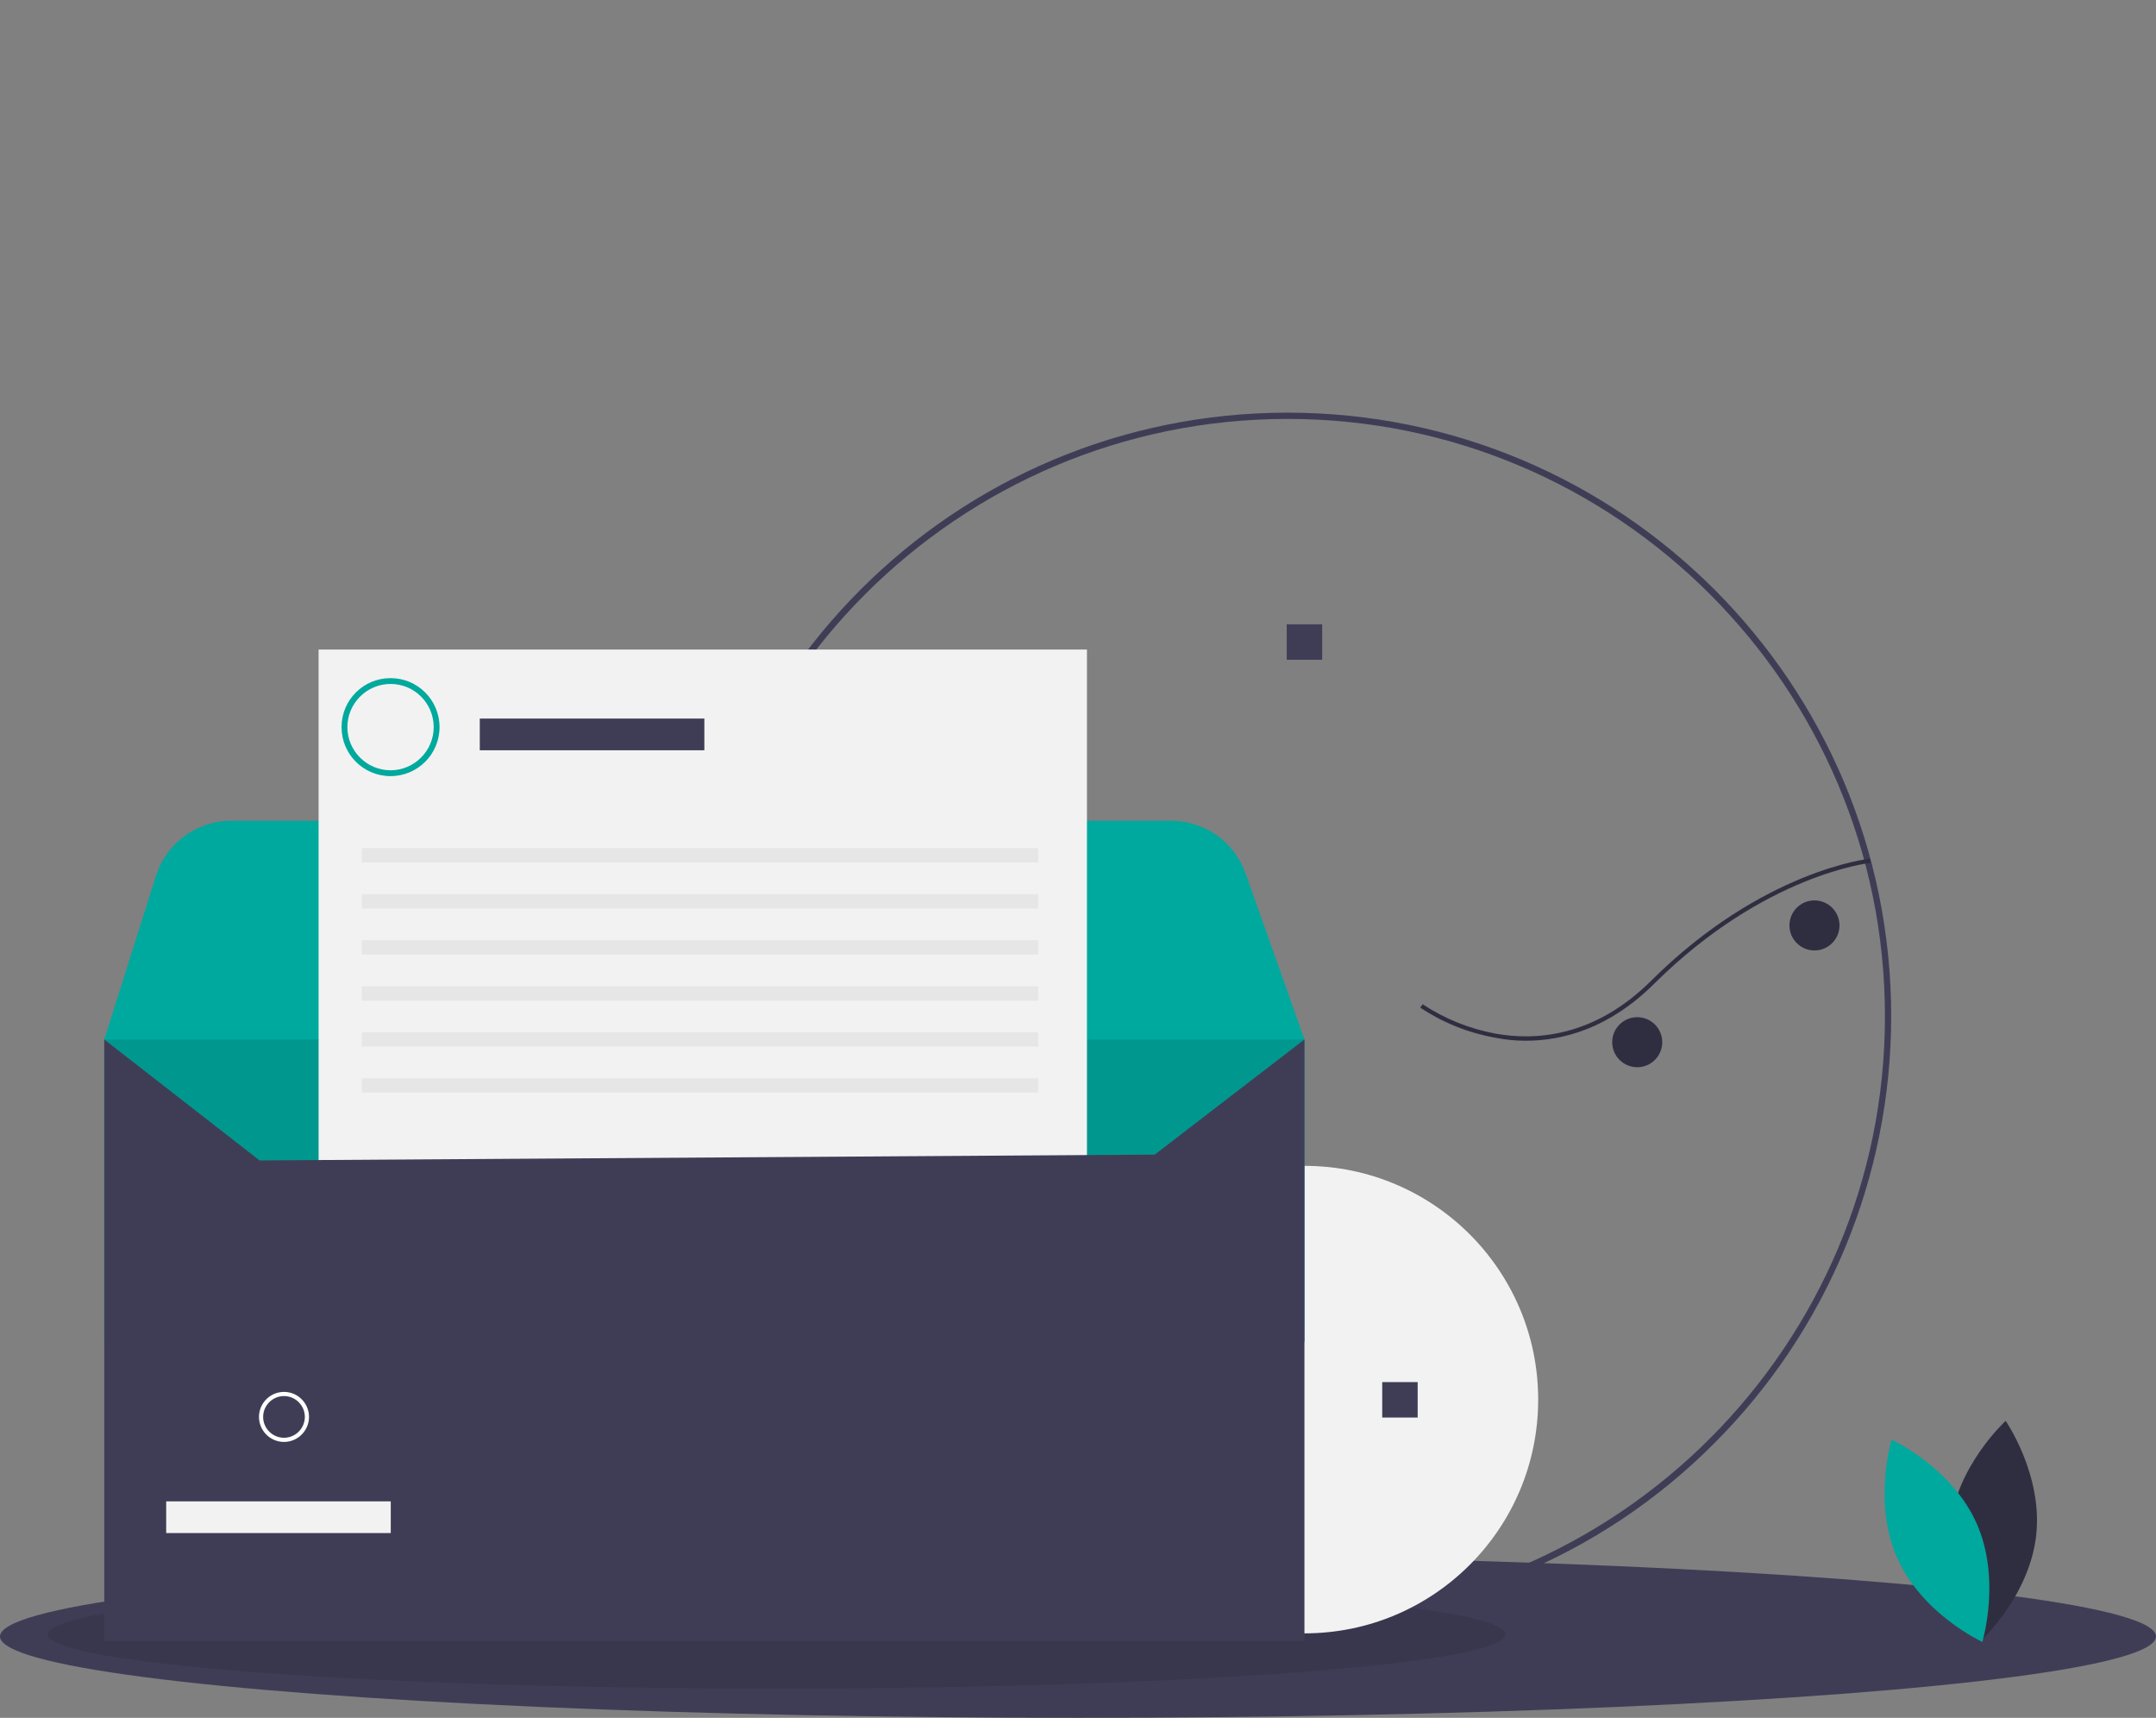 <?xml version="1.0" encoding="utf-8"?>
<!-- Generator: Adobe Illustrator 22.1.0, SVG Export Plug-In . SVG Version: 6.00 Build 0)  -->
<svg version="1.1" id="f55c1cc7-a527-4cda-b37a-1ea88d078d90"
	 xmlns="http://www.w3.org/2000/svg" xmlns:xlink="http://www.w3.org/1999/xlink" x="0px" y="0px" viewBox="0 0 1034 823.8"
	 style="enable-background:new 0 0 1034 823.8;" xml:space="preserve">
<rect x="0" y="0" width="1034" height="823.8" fill="#808080" stroke="none"/>
<style type="text/css">
	.st0{fill:#3F3D56;}
	.st1{opacity:0.1;enable-background:new    ;}
	.st2{fill:#2F2E41;}
	.st3{fill:#00A99D;}
	.st4{fill:#F2F2F2;}
	.st5{fill:#E6E6E6;}
	.st6{fill:#FFFFFF;}
</style>
<title>arrived</title>
<path class="st0" d="M617.5,776.9C457.6,776.9,328,647.3,328,487.4s129.6-289.5,289.5-289.5c159.9,0,289.5,129.6,289.5,289.5
	c0,76.8-30.5,150.4-84.8,204.7C768,746.6,694.3,777.1,617.5,776.9z M617.5,200.9c-158,0-286.5,128.5-286.5,286.5
	s128.5,286.5,286.5,286.5S904,645.4,904,487.4S775.5,200.9,617.5,200.9z"/>
<ellipse class="st0" cx="517" cy="784.8" rx="517" ry="39"/>
<ellipse class="st1" cx="372.5" cy="783.8" rx="349.5" ry="26"/>
<path class="st2" d="M935.2,731.9c-3.3,29.2,14.6,55.2,14.6,55.2s23.3-21.3,26.7-50.5s-14.6-55.2-14.6-55.2S938.5,702.7,935.2,731.9
	z"/>
<path class="st3" d="M947.9,730.4c12,26.8,2.8,57,2.8,57S922,774.2,910,747.4s-2.8-57-2.8-57S935.9,703.6,947.9,730.4z"/>
<circle class="st4" cx="625.6" cy="671.2" r="112.1"/>
<path class="st3" d="M625.6,498.5l-27.6,69l-99.8,0.8l-32.5,0.3l-77.2,0.6l-32.5,0.3l-77.2,0.6l-32.5,0.3l-77.2,0.6l-32.5,0.3
	l-52.1,0.4L74.4,551l-13.1-26.7l-7.2-14.8l-4.1-11L74.8,420c5-15.7,19.6-26.4,36.1-26.4h450.8c16,0,30.3,10.1,35.6,25.1l2.9,8.1
	L625.6,498.5z"/>
<rect x="50" y="498.5" class="st3" width="575.6" height="144.9"/>
<rect x="50" y="498.5" class="st1" width="575.6" height="144.9"/>
<rect x="617.1" y="299.4" class="st0" width="17" height="17"/>
<rect x="662.9" y="662.8" class="st0" width="17" height="17"/>
<rect x="152.8" y="311.5" class="st4" width="368.5" height="463.8"/>
<rect x="230.1" y="344.6" class="st0" width="107.7" height="15.2"/>
<rect x="173.5" y="406.7" class="st5" width="324.4" height="6.9"/>
<rect x="173.5" y="428.8" class="st5" width="324.4" height="6.9"/>
<rect x="173.5" y="450.9" class="st5" width="324.4" height="6.9"/>
<rect x="173.5" y="473" class="st5" width="324.4" height="6.9"/>
<rect x="173.5" y="495" class="st5" width="324.4" height="6.9"/>
<rect x="173.5" y="517.1" class="st5" width="324.4" height="6.9"/>
<path class="st3" d="M187.3,372.2c-13,0-23.5-10.5-23.5-23.5c0-13,10.5-23.5,23.5-23.5c13,0,23.5,10.5,23.5,23.5c0,0,0,0,0,0
	C210.8,361.7,200.3,372.2,187.3,372.2z M187.3,328c-11.4,0-20.7,9.3-20.7,20.7s9.3,20.7,20.7,20.7s20.7-9.3,20.7-20.7
	C208,337.3,198.8,328,187.3,328z"/>
<polygon class="st0" points="625.6,787 50,787 50,498.5 124.5,556.5 553.8,553.7 625.6,498.5 "/>
<rect x="79.7" y="720" class="st4" width="107.7" height="15.2"/>
<path class="st6" d="M136.2,691.5c-6.6,0-12-5.4-12-12s5.4-12,12-12s12,5.4,12,12C148.2,686.1,142.8,691.5,136.2,691.5z
	 M136.2,669.5c-5.5,0-10,4.5-10,10s4.5,10,10,10s10-4.5,10-10C146.2,674,141.7,669.5,136.2,669.5z"/>
<path class="st2" d="M731.7,499.1c17.9,0,40.1-5.9,61.7-27.4c52.9-52.5,103.2-57.8,103.7-57.9l-0.2-2c-0.5,0-51.5,5.4-104.9,58.4
	c-27.4,27.3-55.8,28.9-74.7,25.5c-12.5-2.3-24.4-7.1-35-14.1l-1.2,1.6c10.8,7.2,23,12.1,35.7,14.4
	C721.8,498.6,726.7,499.1,731.7,499.1z"/>
<circle class="st2" cx="870.2" cy="443.8" r="12"/>
<circle class="st2" cx="785.2" cy="499.8" r="12"/>
</svg>
